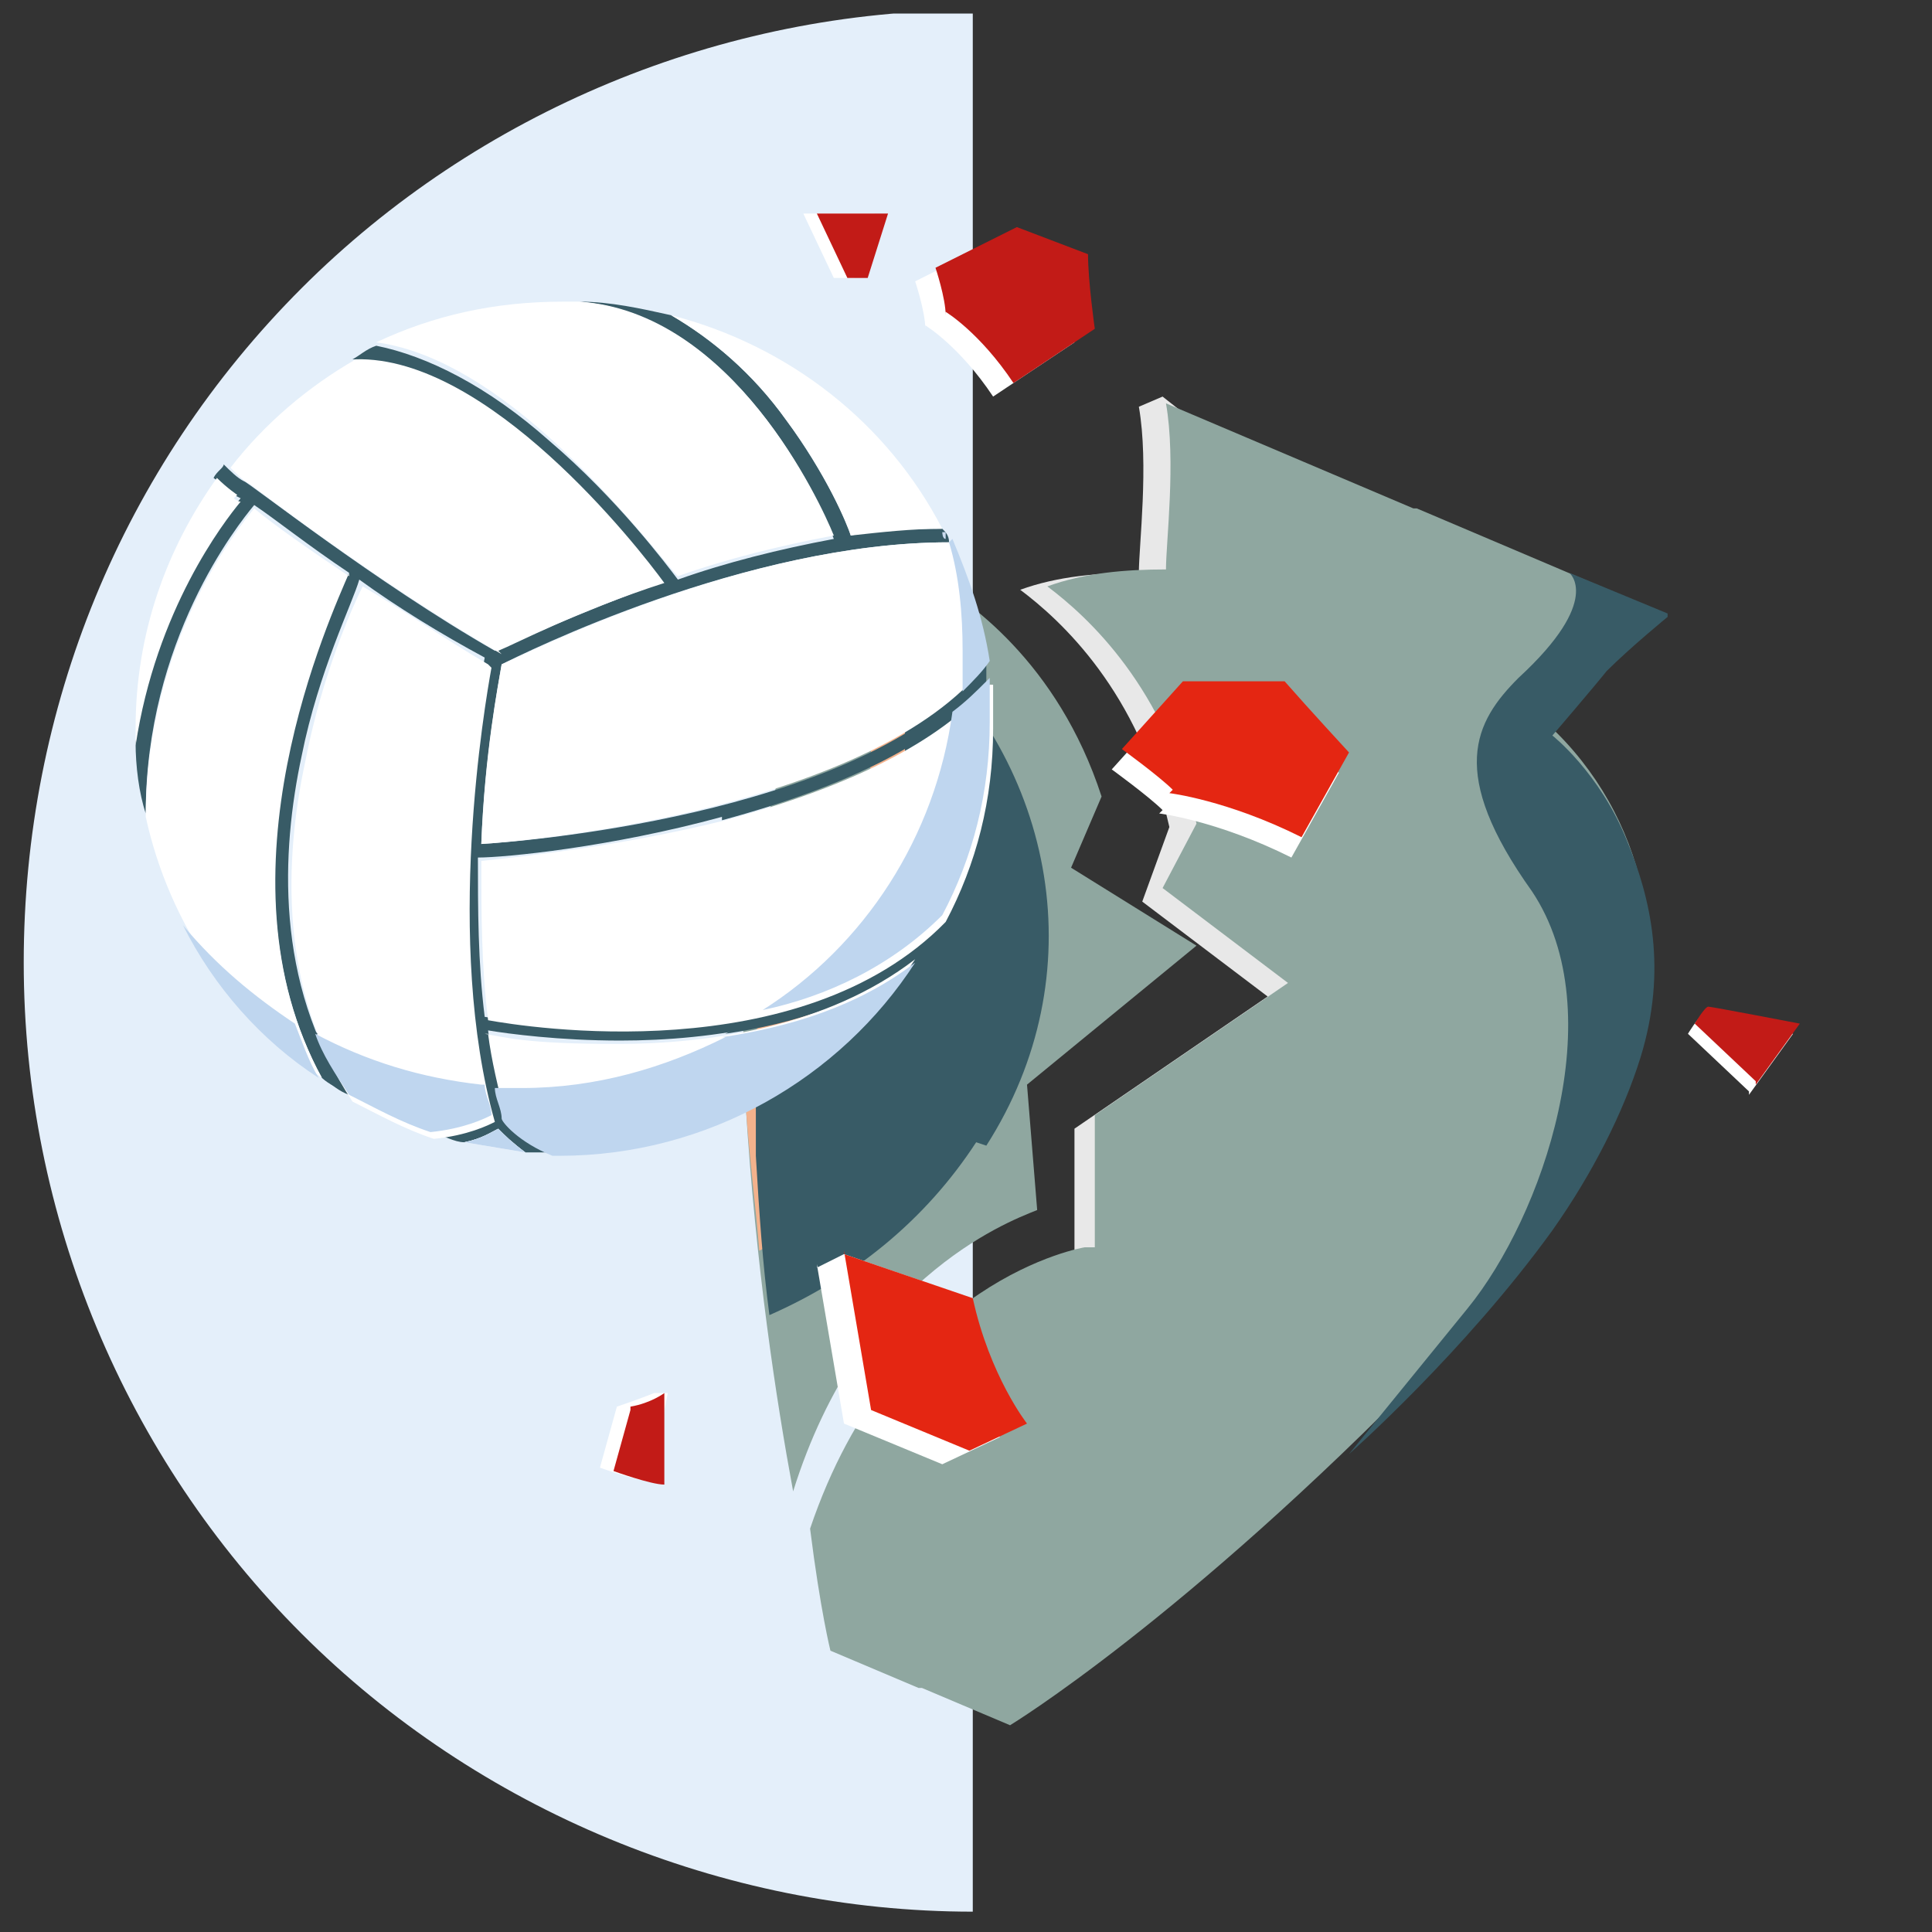 <?xml version="1.0" encoding="UTF-8"?>
<svg id="Layer_1" data-name="Layer 1" xmlns="http://www.w3.org/2000/svg" width="57" height="57" version="1.1" xmlns:xlink="http://www.w3.org/1999/xlink" viewBox="0 0 57 57">
  <rect x="0" y="0" width="57" height="57" fill="#333333" stroke="none"/>
  <defs>
    <style>
      .cls-1 {
        fill: #8fa7a0;
      }

      .cls-1, .cls-2, .cls-3, .cls-4, .cls-5, .cls-6, .cls-7, .cls-8, .cls-9, .cls-10, .cls-11 {
        stroke-width: 0px;
      }

      .cls-2 {
        fill: #f3b28c;
      }

      .cls-3 {
        fill: #385b66;
      }

      .cls-4 {
        fill: #e4effa;
      }

      .cls-5 {
        fill: #cbdbef;
      }

      .cls-6 {
        fill: none;
      }

      .cls-7 {
        fill: #bfd6ef;
      }

      .cls-8 {
        fill: #e8e8e8;
      }

      .cls-9 {
        fill: #e42612;
      }

      .cls-12 {
        clip-path: url(#clippath);
      }

      .cls-10 {
        fill: #fff;
      }

      .cls-11 {
        fill: #c21b17;
      }
    </style>
    <clipPath id="clippath">
      <rect class="cls-6" x=".7" y=".4" width="56" height="56"/>
    </clipPath>
  </defs>
  <g class="cls-12">
    <g>
      <path class="cls-4" d="M28.7.3c-7.4,0-14.6,3-19.8,8.2C3.6,13.8.7,20.9.7,28.4s3,14.6,8.2,19.8,12.4,8.2,19.8,8.2V.3Z"/>
      <path class="cls-8" d="M33.7,26.6l3.7,2.8-5.7,3.9v3.9c0,0-.3,0-.3,0,0,0-4.8.5-7.4,7.9,0,0,0,.1,0,.2.1.2.2.4.4.5,1,1.1,1.9,2.2,2.7,3.4.2.2.3.4.5.6.4,0,.8.1,1.1.1,1.1-.1,3-1.4,4.1-1.4,2.2-1.7,5.2-4.3,8.6-7.9,3.4-3.4,5-6.2,5.7-8.3,0,0,0,0,0-.1,1.6-3.7.6-7.9-2.2-10.5.5-.7,2-2.5,3.4-3.5l-7.3-3.1h-.1s-4.9-2.1-4.9-2.1c-.7-.5-1.7-1.3-1.7-1.3l-.7.3h0c.3,1.7,0,4.1,0,4.9-1.2,0-2.4.1-3.5.5,1.2.9,3.5,3,4.4,7"/>
      <path class="cls-1" d="M27.3,37.7c1.5-1.3,2.8-1.8,3.3-2l-.3-3.7,5-4.1-3.7-2.3.9-2.1c-1.3-4-4-5.8-5-6.4-2,1.1-3.6,3-4.4,5.4,0,0,0,0,0,.1-.7,2-1.4,5.2-1.1,10,.3,4.8.9,8.7,1.4,11.4,1-3.2,2.6-5.2,3.9-6.3Z"/>
      <path class="cls-2" d="M27.4,32.3c-1.2,2.1-3,3.6-5,4.6-.1-1.3-.3-2.8-.4-4.3,0-.7,0-1.3,0-1.9.6-.6,1.1-1.2,1.6-1.9.2-.4.5-.8.7-1.2.9-1.7,1.4-3.6,1.4-5.7s0-.9,0-1.3c0-.2,0-.4,0-.6,0-.3-.1-.7-.2-1,0-.1.2-.2.3-.3,3.6,3.5,4.5,9.1,1.9,13.7h0Z"/>
      <path class="cls-3" d="M28.8,33.7c-1.5,2.3-3.6,4-6.1,5.1-.2-1.5-.3-3-.4-4.7,0-.8,0-1.5,0-2.1.7-.6,1.4-1.4,1.9-2.1.3-.4.6-.9.8-1.3,1.1-1.9,1.7-4,1.7-6.3s0-1,0-1.5c0-.2,0-.4,0-.7,0-.4-.2-.8-.3-1.1.1-.1.2-.2.4-.3,4.4,3.9,5.5,10.1,2.3,15.1h0Z"/>
      <path class="cls-1" d="M45.7,21.6c.5-.7,2-2.5,3.4-3.5l-7.3-3.1h-.1s-7.3-3.1-7.3-3.1c.3,1.7,0,4.1,0,4.9-1.2,0-2.4.1-3.5.5,1.2.9,3.5,3,4.4,7h0c0,0-1,1.9-1,1.9l3.7,2.8-5.7,3.9v3.9c0,0-.3,0-.3,0,0,0-5.6.9-8.1,8.3.3,2.4.6,3.6.6,3.6l2.6,1.1h.1s2.6,1.1,2.6,1.1c0,0,5.1-3.1,12.4-10.6,3.4-3.4,5-6.2,5.7-8.3,0,0,0,0,0-.1,1.6-3.7.6-7.9-2.2-10.5h0Z"/>
      <path class="cls-10" d="M27.3,9.6s1,.6,2,2.1l2.4-1.6s-.2-1.4-.2-2.2l-2.1-.8-2.4,1.2s.3.9.3,1.4h0Z"/>
      <path class="cls-11" d="M27.9,9.2s1,.6,2,2.1l2.4-1.6s-.2-1.4-.2-2.2l-2.1-.8-2.4,1.2s.3.9.3,1.4h0Z"/>
      <path class="cls-10" d="M23.7,6.3l.9,1.9s.6,0,.6,0c0,0,.6-1.9.6-1.9h-2.1c0,.1,0,.1,0,.1Z"/>
      <path class="cls-11" d="M24.1,6.3l.9,1.9s.6,0,.6,0c0,0,.6-1.9.6-1.9h-2.1Z"/>
      <path class="cls-10" d="M18.2,41.5l-.5,1.8s1.1.4,1.5.4l.5-2.6h-.4c0,0-.5.2-1.1.4h0Z"/>
      <path class="cls-11" d="M18.6,41.6l-.5,1.8s1.1.4,1.5.4v-2.7c0,0-.4.3-1,.4h0Z"/>
      <path class="cls-10" d="M34.2,24s1.7.2,3.9,1.3l1.4-2.5s-1.2-1.3-1.9-2.1h-3s-1.8,2-1.8,2c0,0,1.1.8,1.5,1.2h0Z"/>
      <path class="cls-9" d="M34.5,23.4s1.7.2,3.9,1.3l1.4-2.5s-1.2-1.3-1.9-2.1h-3s-1.8,2-1.8,2c0,0,1.1.8,1.5,1.2h0Z"/>
      <path class="cls-10" d="M24.1,37.3l.8,4.7,2.9,1.2,1.7-.8s-1.1-1.4-1.4-4.3l-3.2-1.1-.8.4Z"/>
      <path class="cls-9" d="M24.9,36.9l.8,4.7,2.9,1.2,1.7-.8s-1.1-1.4-1.6-3.7l-3.8-1.3h0Z"/>
      <path class="cls-10" d="M51.6,32.2l-1.8-1.7s.3-.5.4-.5c.1,0,2.7.5,2.7.5l-1.3,1.8h0Z"/>
      <path class="cls-11" d="M51.8,31.9l-1.8-1.7s.3-.5.4-.5c.1,0,2.7.5,2.7.5l-1.3,1.8h0Z"/>
      <path class="cls-3" d="M49.2,18.1l-2.9-1.2s1,.8-1.5,3.1c-1.3,1.3-2.1,2.8.4,6.3,2.4,3.6.3,9.6-1.9,12.3-2.2,2.7-3.5,4.3-3.5,4.3,0,0,3.4-3,6-6.6,1.2-1.7,2.1-3.5,2.6-5.1.8-2.6.3-4.7-.4-6.4-.8-2-2.2-3.1-2.2-3.1,0,0,1.2-1.4,1.6-1.9.7-.7,1.8-1.6,1.8-1.6h0Z"/>
      <path class="cls-3" d="M21.3,24.2c3.7-1,6.3-2.3,7.8-4,0-.2,0-.4,0-.6-3.3,4.3-13.2,5.2-14.9,5.3.1-2.6.5-4.7.6-5.3.6-.3,7.2-3.6,13.2-3.6,0-.2-.1-.3-.2-.4-.9,0-1.8,0-2.7.2-.1-.4-.8-1.9-1.9-3.4-1-1.4-2.2-2.4-3.4-3.1-.9-.2-1.8-.4-2.7-.4h0c4.6.4,7.1,5.9,7.5,7-1.6.3-3.2.7-4.6,1.2-.3-.4-1.8-2.4-3.8-4.1-1.8-1.6-3.6-2.5-5.1-2.8-.3.1-.5.3-.7.4,3.9,0,8.4,5.6,9.1,6.6-2.5.9-4.4,1.8-4.9,2-3.5-2-7.3-5-7.4-5-.2-.1-.4-.3-.6-.5,0,.1-.2.2-.3.4.3.2.5.5.6.5,0,0,0,0,.2.1-.5.6-2.5,3.3-3.1,7.2,0,.7.1,1.5.3,2.1,0-5.1,2.7-8.5,3.2-9.1.6.4,1.6,1.2,2.8,2-.6,1.2-4.1,8.9-.8,14.9.3.2.5.4.8.5-2.2-3.3-2-7.2-1.4-10,.5-2.5,1.5-4.5,1.7-5.2,1.1.8,2.4,1.6,3.7,2.3-.2,1.1-1.4,8.1.1,13.4-.2.1-.8.4-1.8.5.3.1.6.2,1,.3.5-.1.8-.3,1-.4.1.2.4.4.8.7.3,0,.7,0,1,0-1.1-.5-1.5-1-1.5-1.1-.2-.8-.4-1.6-.5-2.4.6.1,2.1.3,3.9.3,2.7,0,6.2-.5,8.8-2.4.2-.4.5-.8.7-1.2-4.3,4.4-12.4,3.1-13.5,2.9-.2-1.6-.2-3.2-.2-4.7.8,0,3.9-.3,7.2-1.2h0Z"/>
      <path class="cls-3" d="M9.3,30.5c.2.6.6,1.2,1,1.8-.3-.2-.6-.3-.8-.5,0,0,0,0,0,0-.3-.5-.5-1.1-.7-1.6.2.1.4.2.6.3h0Z"/>
      <path class="cls-3" d="M16.5,34c-.3,0-.7,0-1,0-.4-.3-.6-.5-.8-.7-.2.1-.5.3-1,.4-.3,0-.6-.2-1-.3,1-.1,1.6-.4,1.8-.5,0-.3-.2-.6-.2-.9.2,0,.3,0,.5,0,0,.3.2.6.2.9,0,.1.5.7,1.5,1.1h0Z"/>
      <path class="cls-3" d="M22.5,29.9c1.9-.4,3.8-1.3,5.3-2.8-.2.4-.4.8-.7,1.2-1.7,1.3-3.7,1.9-5.7,2.2.4-.2.8-.4,1.1-.6h0Z"/>
      <path class="cls-5" d="M27.8,15.7c0,0,0,.2.1.2h0c0,0,0-.2,0-.2h0Z"/>
      <path class="cls-3" d="M29.1,20.1c-.3.3-.6.6-1,.9,0-.2,0-.4,0-.7.3-.3.6-.6.8-.9,0,.2,0,.4,0,.6h0Z"/>
      <path class="cls-10" d="M14.7,19.2c.5-.2,2.4-1.2,4.9-2-.8-1.1-5.2-6.7-9.1-6.6-1.4.8-2.7,1.9-3.7,3.2.2.2.4.4.6.5,0,0,3.9,3,7.4,5ZM20,17c1.4-.5,3-.9,4.6-1.2-.4-1-3-6.6-7.5-6.9h0c-.2,0-.3,0-.5,0-2,0-3.8.4-5.5,1.2,1.5.2,3.2,1.1,5.1,2.8,2,1.8,3.5,3.8,3.8,4.1ZM7,14.6c0,0-.3-.2-.6-.5-1.5,2.1-2.4,4.6-2.4,7.4s0,.3,0,.5c.6-4,2.6-6.6,3.1-7.2-.1,0-.2-.1-.2-.1h0ZM14.2,24.9c1.7-.1,11.6-1.1,14.9-5.3-.2-1.3-.6-2.4-1.1-3.6-6,0-12.5,3.3-13.2,3.6-.1.6-.5,2.6-.6,5.3ZM23.2,12.4c1.2,1.6,1.8,3.1,1.9,3.4.9-.1,1.8-.2,2.7-.2-1.6-3.1-4.5-5.4-8-6.3,1.2.7,2.4,1.7,3.4,3.1h0ZM14.7,33.3c-.2.1-.5.3-1,.4.6.1,1.2.2,1.8.3-.4-.3-.6-.5-.8-.7h0ZM10.3,17c-1.2-.8-2.2-1.5-2.8-2-.5.6-3.2,4-3.2,9.1.7,3.2,2.6,5.9,5.2,7.7-3.3-6,.3-13.7.8-14.9ZM29.2,20.2c-1.5,1.7-4.1,3-7.8,4-3.2.8-6.3,1.1-7.2,1.2,0,1.5,0,3.1.2,4.7,1.1.2,9.2,1.5,13.5-2.9.9-1.7,1.4-3.6,1.4-5.7s0-.9,0-1.3h0ZM14.4,30.5c.1.8.3,1.6.5,2.4,0,0,.5.7,1.5,1.1h.1c4.4,0,8.3-2.3,10.5-5.7-2.6,2-6.1,2.5-8.8,2.5s-3.3-.2-3.9-.3ZM14.4,19.6c-1.2-.7-2.5-1.6-3.7-2.3-.3.6-1.2,2.6-1.7,5.2-.6,2.8-.8,6.7,1.4,10,.8.4,1.5.8,2.4,1.1,1-.1,1.6-.4,1.8-.5-1.5-5.3-.3-12.3-.1-13.4h0Z"/>
      <path class="cls-7" d="M14.2,32c-1.8-.2-3.4-.7-4.9-1.5.2.6.6,1.2,1,1.8.8.4,1.5.8,2.4,1.1,1-.1,1.6-.4,1.8-.5,0-.3-.2-.6-.2-.9h0ZM21.4,30.6c-1.8.9-3.8,1.5-6,1.5s-.5,0-.8,0c0,.3.2.6.2.9,0,.1.5.7,1.5,1.1,0,0,.1,0,.2,0,4.4,0,8.3-2.3,10.5-5.7-1.7,1.3-3.7,1.9-5.7,2.2h0ZM29.1,20.1c-.3.3-.6.6-1,.9-.5,3.7-2.6,6.9-5.6,8.8,1.9-.4,3.8-1.3,5.3-2.8.9-1.7,1.4-3.6,1.4-5.7s0-.9,0-1.3h0ZM8.7,30.2c-1.2-.8-2.3-1.7-3.3-2.9.9,1.8,2.3,3.4,4,4.5-.3-.5-.5-1.1-.7-1.6ZM14.7,33.3c-.2.1-.5.3-1,.4.6.1,1.2.2,1.8.3-.4-.3-.6-.5-.8-.7ZM28,16h0c.3,1,.4,2.1.4,3.2s0,.8,0,1.2c.3-.3.6-.6.8-.9-.2-1.3-.6-2.4-1.1-3.6h0Z"/>
    </g>
  </g>
</svg>